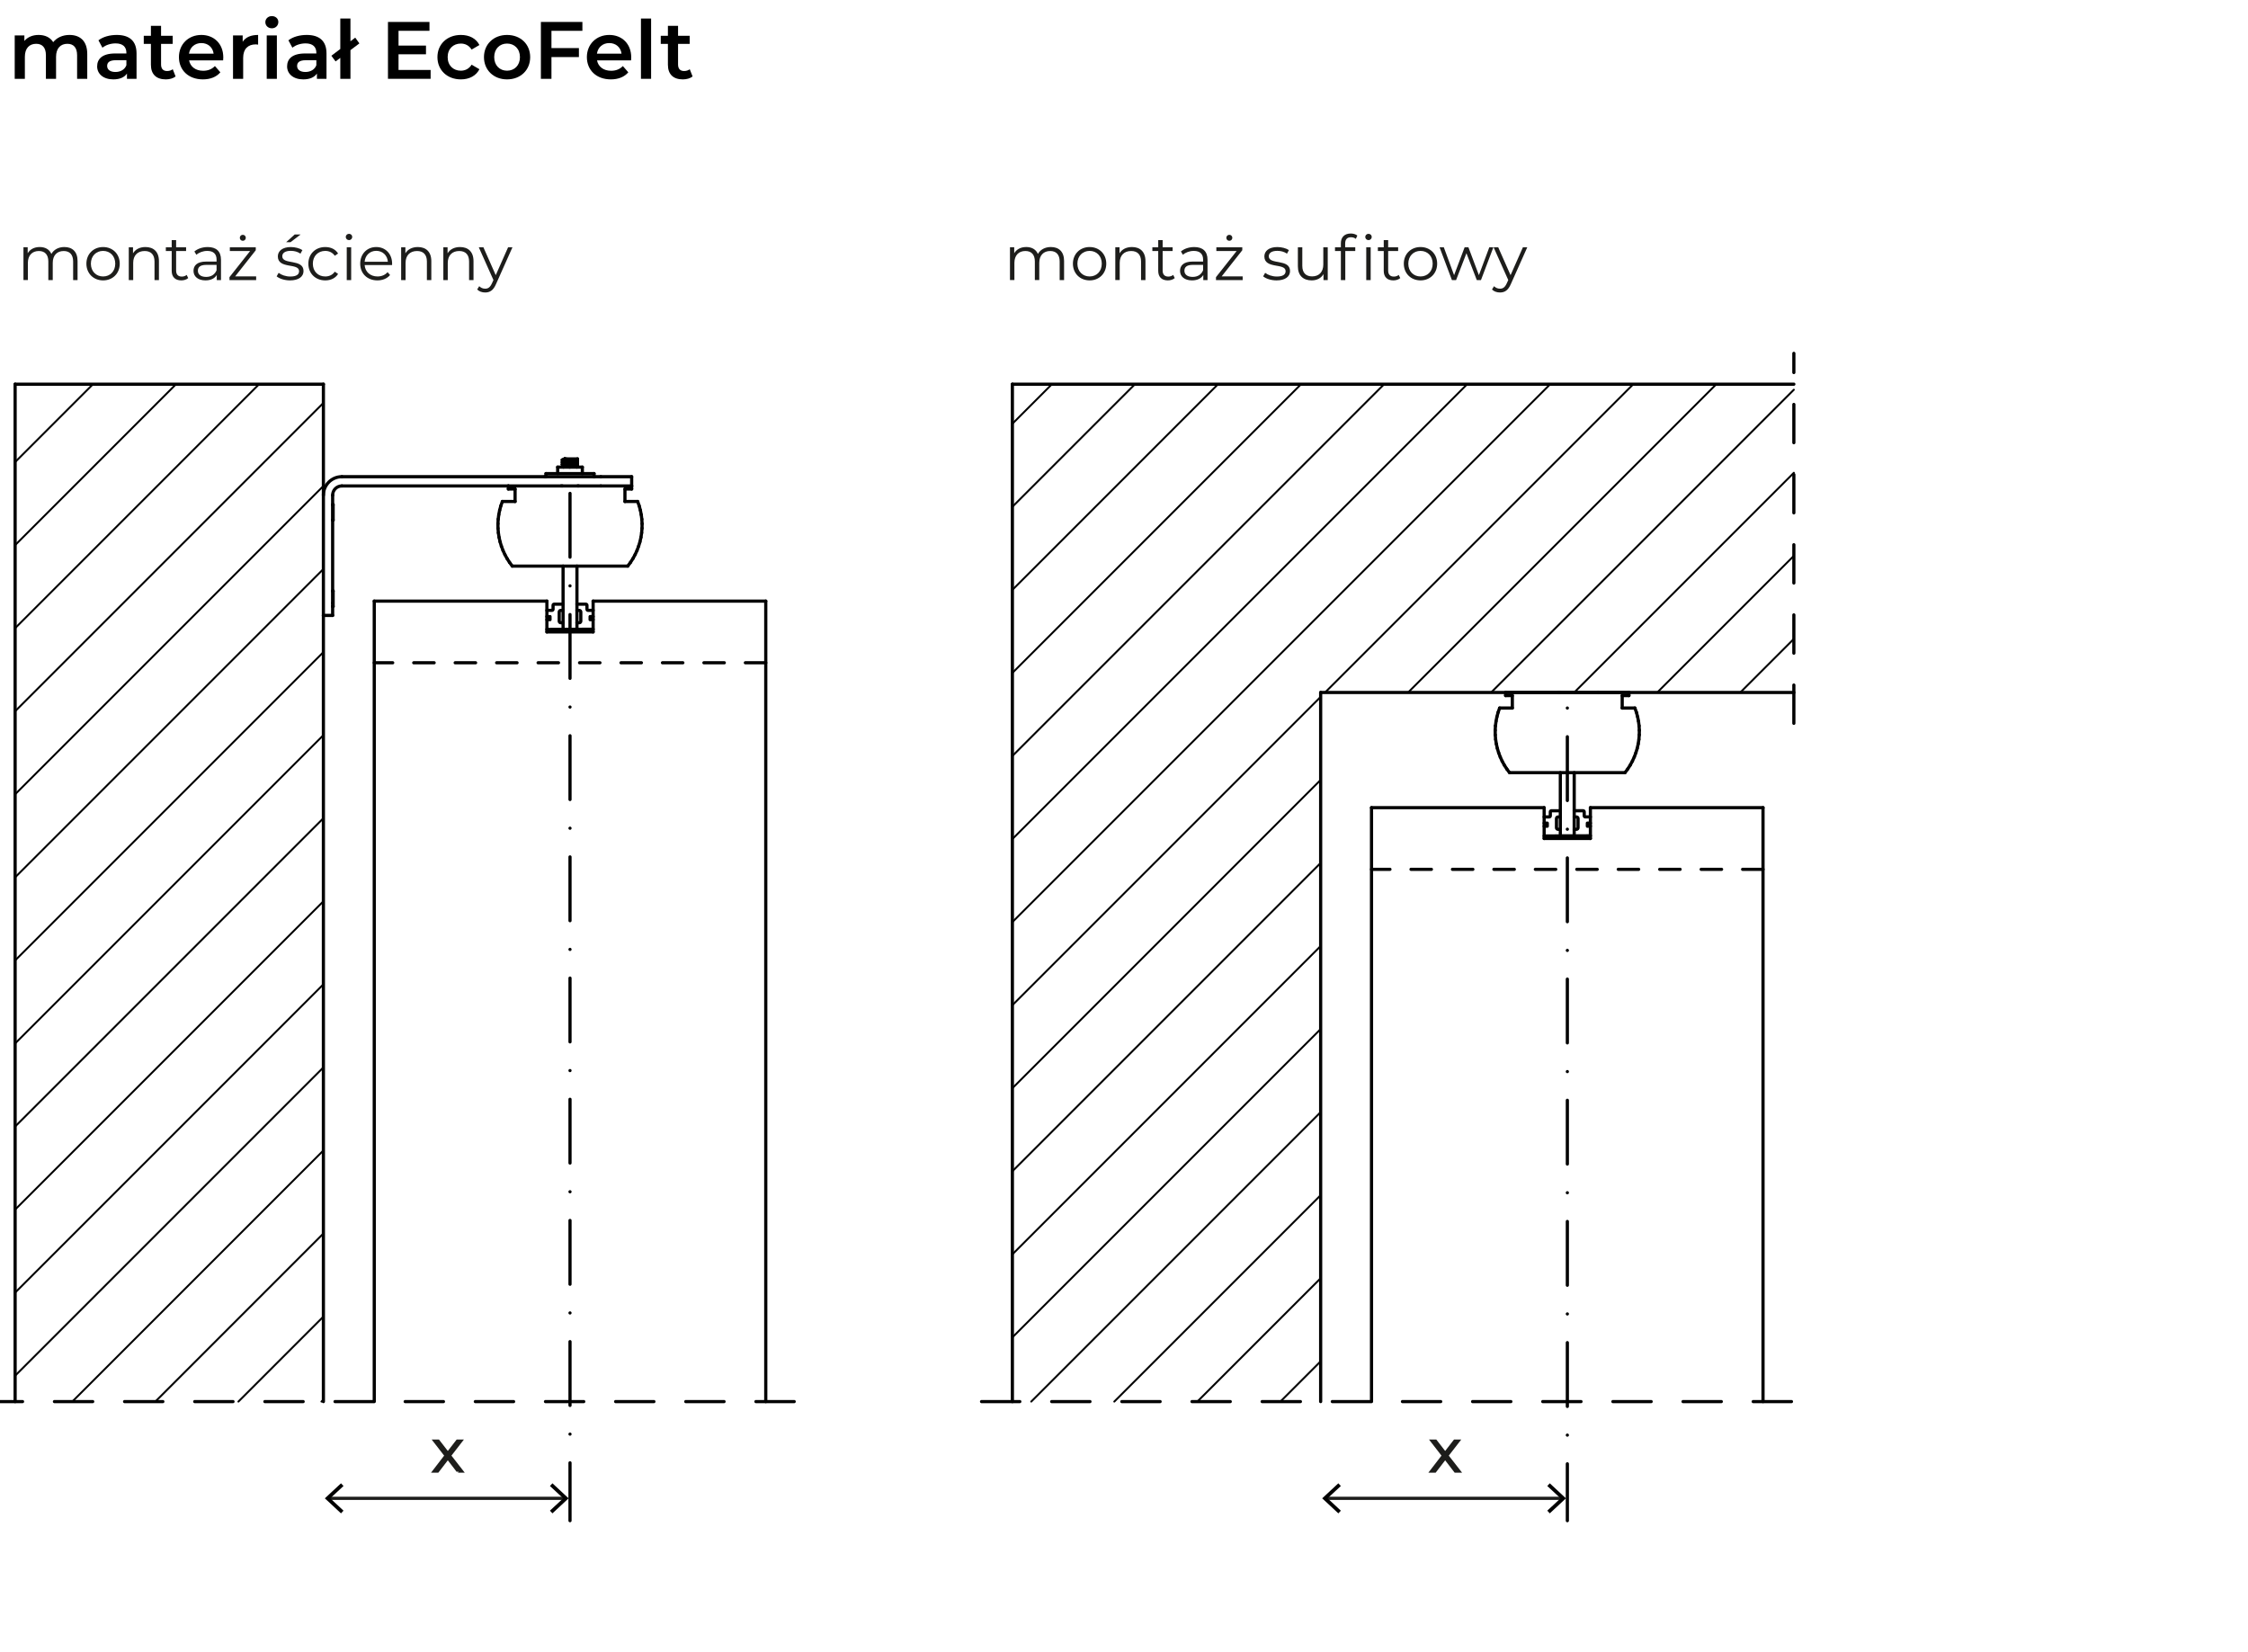 <?xml version="1.0" encoding="UTF-8"?>
<svg id="Warstwa_1" xmlns="http://www.w3.org/2000/svg" width="352.505" height="259.04" version="1.1" viewBox="0 0 352.505 259.04">
  <!-- Generator: Adobe Illustrator 29.1.0, SVG Export Plug-In . SVG Version: 2.1.0 Build 142)  -->
  <g>
    <path d="M12.162,40.933v2.981h-.694v-2.913c0-1.086-.547-1.643-1.476-1.643-1.055,0-1.72.684-1.72,1.857v2.698h-.694v-2.913c0-1.086-.547-1.643-1.486-1.643-1.046,0-1.72.684-1.72,1.857v2.698h-.694v-5.141h.664v.938c.362-.616,1.026-.977,1.887-.977.85,0,1.515.362,1.827,1.086.371-.664,1.105-1.086,2.034-1.086,1.251,0,2.073.724,2.073,2.2h-.002.001Z" fill="#1d1d1b"/>
    <path d="M13.547,41.344c0-1.524,1.114-2.61,2.62-2.61s2.61,1.086,2.61,2.61-1.104,2.62-2.61,2.62-2.62-1.094-2.62-2.62ZM18.073,41.344c0-1.202-.812-2.004-1.907-2.004s-1.915.801-1.915,2.004.821,2.004,1.915,2.004,1.907-.801,1.907-2.004Z" fill="#1d1d1b"/>
    <path d="M24.923,40.933v2.981h-.694v-2.913c0-1.086-.567-1.643-1.544-1.643-1.105,0-1.799.684-1.799,1.857v2.698h-.694v-5.141h.664v.948c.371-.625,1.065-.987,1.955-.987,1.251,0,2.111.724,2.111,2.2h.001Z" fill="#1d1d1b"/>
    <path d="M29.514,43.601c-.274.244-.684.362-1.085.362-.967,0-1.505-.547-1.505-1.495v-3.109h-.92v-.586h.92v-1.124h.694v1.124h1.563v.586h-1.563v3.069c0,.607.313.938.889.938.283,0,.567-.088.763-.264l.244.498h0,0Z" fill="#1d1d1b"/>
    <path d="M34.654,40.727v3.187h-.664v-.801c-.313.528-.919.85-1.769.85-1.163,0-1.877-.606-1.877-1.495,0-.792.508-1.456,1.985-1.456h1.632v-.313c0-.879-.498-1.358-1.456-1.358-.664,0-1.29.235-1.711.606l-.313-.518c.518-.44,1.28-.694,2.092-.694,1.329,0,2.081.664,2.081,1.993h0ZM33.961,42.37v-.84h-1.612c-.997,0-1.319.391-1.319.919,0,.596.479.968,1.3.968.782,0,1.358-.371,1.632-1.046h0Z" fill="#1d1d1b"/>
    <path d="M40.167,43.337v.577h-4.185v-.459l3.236-4.095h-3.177v-.586h4.066v.459l-3.236,4.105h3.296ZM37.605,37.286c0-.264.205-.469.469-.469s.469.205.469.469-.205.469-.469.469-.469-.205-.469-.469Z" fill="#1d1d1b"/>
    <path d="M43.38,43.327l.313-.547c.41.322,1.105.577,1.828.577.977,0,1.379-.332,1.379-.84,0-1.339-3.333-.283-3.333-2.316,0-.84.723-1.467,2.034-1.467.664,0,1.388.186,1.818.479l-.303.557c-.45-.313-.987-.44-1.515-.44-.928,0-1.339.362-1.339.85,0,1.388,3.333.342,3.333,2.317,0,.889-.782,1.466-2.122,1.466-.85,0-1.672-.274-2.092-.635h0ZM46.205,36.768h.928l-1.583,1.212h-.684s1.339-1.212,1.339-1.212Z" fill="#1d1d1b"/>
    <path d="M48.353,41.344c0-1.535,1.114-2.61,2.649-2.61.87,0,1.603.342,2.013,1.017l-.518.352c-.352-.518-.9-.762-1.495-.762-1.125,0-1.946.801-1.946,2.004,0,1.212.821,2.004,1.946,2.004.596,0,1.143-.235,1.495-.752l.518.352c-.41.664-1.143,1.016-2.013,1.016-1.535,0-2.649-1.085-2.649-2.62h0Z" fill="#1d1d1b"/>
    <path d="M54.217,37.149c0-.264.225-.489.508-.489s.508.215.508.479c0,.283-.215.508-.508.508-.283,0-.508-.226-.508-.498ZM54.373,38.773h.694v5.141h-.694v-5.141Z" fill="#1d1d1b"/>
    <path d="M61.479,41.559h-4.301c.078,1.075.899,1.788,2.024,1.788.625,0,1.182-.225,1.573-.675l.391.451c-.459.547-1.174.84-1.985.84-1.604,0-2.698-1.094-2.698-2.62s1.065-2.61,2.512-2.61,2.492,1.065,2.492,2.61c0,.059-.01.137-.01.215h.002ZM57.177,41.04h3.646c-.088-1.006-.821-1.71-1.827-1.71-.997,0-1.731.704-1.819,1.71Z" fill="#1d1d1b"/>
    <path d="M67.634,40.933v2.981h-.694v-2.913c0-1.086-.567-1.643-1.544-1.643-1.105,0-1.799.684-1.799,1.857v2.698h-.694v-5.141h.664v.948c.371-.625,1.065-.987,1.955-.987,1.251,0,2.111.724,2.111,2.2h0Z" fill="#1d1d1b"/>
    <path d="M74.25,40.933v2.981h-.694v-2.913c0-1.086-.567-1.643-1.544-1.643-1.105,0-1.799.684-1.799,1.857v2.698h-.694v-5.141h.664v.948c.371-.625,1.065-.987,1.955-.987,1.251,0,2.111.724,2.111,2.2h0Z" fill="#1d1d1b"/>
    <path d="M80.357,38.773l-2.571,5.758c-.43,1.006-.977,1.329-1.711,1.329-.479,0-.938-.156-1.251-.469l.322-.518c.254.254.567.391.938.391.459,0,.772-.215,1.065-.86l.225-.498-2.297-5.132h.724l1.935,4.369,1.936-4.369h.685Z" fill="#1d1d1b"/>
  </g>
  <g>
    <path d="M166.857,40.932v2.981h-.694v-2.913c0-1.086-.547-1.643-1.476-1.643-1.055,0-1.72.684-1.72,1.857v2.698h-.694v-2.913c0-1.086-.547-1.643-1.486-1.643-1.046,0-1.72.684-1.72,1.857v2.698h-.694v-5.141h.664v.938c.362-.616,1.026-.977,1.886-.977.851,0,1.516.362,1.828,1.086.371-.664,1.105-1.086,2.034-1.086,1.251,0,2.073.723,2.073,2.2h-.002,0Z" fill="#1d1d1b"/>
    <path d="M168.242,41.343c0-1.524,1.114-2.61,2.62-2.61s2.61,1.086,2.61,2.61-1.104,2.62-2.61,2.62-2.62-1.094-2.62-2.62ZM172.768,41.343c0-1.202-.812-2.004-1.907-2.004s-1.915.801-1.915,2.004.821,2.004,1.915,2.004,1.907-.801,1.907-2.004Z" fill="#1d1d1b"/>
    <path d="M179.618,40.932v2.981h-.694v-2.913c0-1.086-.567-1.643-1.544-1.643-1.105,0-1.799.684-1.799,1.857v2.698h-.694v-5.141h.664v.948c.371-.625,1.065-.987,1.955-.987,1.251,0,2.111.723,2.111,2.2h0Z" fill="#1d1d1b"/>
    <path d="M184.21,43.601c-.274.244-.684.362-1.086.362-.967,0-1.505-.547-1.505-1.495v-3.109h-.92v-.586h.92v-1.124h.694v1.124h1.563v.586h-1.563v3.069c0,.606.313.938.889.938.283,0,.567-.088.763-.264l.244.498h0Z" fill="#1d1d1b"/>
    <path d="M189.35,40.727v3.187h-.664v-.801c-.313.528-.919.85-1.769.85-1.163,0-1.877-.606-1.877-1.495,0-.792.508-1.456,1.985-1.456h1.632v-.313c0-.879-.498-1.358-1.456-1.358-.664,0-1.29.235-1.711.606l-.313-.518c.518-.44,1.281-.694,2.092-.694,1.329,0,2.081.664,2.081,1.993h0ZM188.656,42.369v-.84h-1.612c-.997,0-1.319.391-1.319.919,0,.596.479.968,1.3.968.782,0,1.358-.371,1.632-1.046h-.001Z" fill="#1d1d1b"/>
    <path d="M194.861,43.337v.577h-4.185v-.459l3.236-4.095h-3.177v-.586h4.066v.459l-3.236,4.105h3.296ZM192.3,37.286c0-.264.205-.469.469-.469s.469.205.469.469-.205.469-.469.469-.469-.205-.469-.469Z" fill="#1d1d1b"/>
    <path d="M198.074,43.327l.313-.547c.41.322,1.105.577,1.828.577.977,0,1.379-.332,1.379-.84,0-1.339-3.333-.283-3.333-2.316,0-.84.723-1.467,2.034-1.467.664,0,1.388.186,1.818.479l-.303.557c-.45-.313-.987-.44-1.515-.44-.928,0-1.339.362-1.339.85,0,1.388,3.333.342,3.333,2.317,0,.889-.782,1.466-2.122,1.466-.85,0-1.672-.274-2.092-.635h-.001Z" fill="#1d1d1b"/>
    <path d="M208.2,38.773v5.141h-.664v-.938c-.362.625-1.026.987-1.848.987-1.309,0-2.17-.733-2.17-2.21v-2.981h.694v2.913c0,1.094.567,1.651,1.544,1.651,1.075,0,1.75-.694,1.75-1.866v-2.698h.695-.001Z" fill="#1d1d1b"/>
    <path d="M211.814,36.612c.381,0,.772.107,1.026.322l-.235.518c-.195-.166-.469-.254-.763-.254-.596,0-.909.332-.909.968v.606h1.583v.586h-1.563v4.555h-.694v-4.555h-.92v-.586h.92v-.635c0-.919.547-1.524,1.554-1.524h.001ZM215.099,37.14c0,.283-.215.508-.508.508-.283,0-.508-.225-.508-.498,0-.264.225-.489.508-.489s.508.215.508.479ZM214.239,38.773h.694v5.141h-.694v-5.141Z" fill="#1d1d1b"/>
    <path d="M219.573,43.601c-.274.244-.684.362-1.086.362-.967,0-1.505-.547-1.505-1.495v-3.109h-.92v-.586h.92v-1.124h.694v1.124h1.563v.586h-1.563v3.069c0,.606.313.938.889.938.283,0,.567-.088.763-.264l.244.498h0Z" fill="#1d1d1b"/>
    <path d="M220.129,41.343c0-1.524,1.114-2.61,2.62-2.61s2.61,1.086,2.61,2.61-1.104,2.62-2.61,2.62-2.62-1.094-2.62-2.62ZM224.656,41.343c0-1.202-.812-2.004-1.907-2.004s-1.915.801-1.915,2.004.821,2.004,1.915,2.004,1.907-.801,1.907-2.004Z" fill="#1d1d1b"/>
    <path d="M234.174,38.773l-1.946,5.141h-.655l-1.623-4.213-1.623,4.213h-.655l-1.935-5.141h.664l1.612,4.369,1.651-4.369h.596l1.643,4.369,1.632-4.369h.639Z" fill="#1d1d1b"/>
    <path d="M239.489,38.773l-2.571,5.758c-.43,1.006-.977,1.329-1.711,1.329-.479,0-.938-.156-1.251-.469l.322-.518c.254.254.567.391.938.391.459,0,.772-.215,1.065-.86l.225-.498-2.297-5.132h.724l1.935,4.369,1.936-4.369h.685,0Z" fill="#1d1d1b"/>
  </g>
  <g>
    <g id="LINE">
      <line x1="90.492" y1="72.649" x2="90.203" y2="72.789" fill="none" stroke="#000" stroke-linecap="round" stroke-linejoin="round" stroke-width=".5"/>
    </g>
    <g id="LINE1">
      <line x1="90.492" y1="72.313" x2="90.203" y2="72.454" fill="none" stroke="#000" stroke-linecap="round" stroke-linejoin="round" stroke-width=".5"/>
    </g>
    <g id="HATCH">
      <polygon points="50.711 60.238 2.371 60.238 2.371 219.758 50.711 219.758 50.711 96.493 50.711 60.238" fill="none"/>
      <path d="M2.371,72.447l12.209-12.209M2.371,85.47l25.232-25.232M2.371,98.493l38.255-38.255M2.371,111.516l48.339-48.339M2.371,124.539l48.339-48.339M2.371,137.562l48.339-48.339M2.371,150.585l48.339-48.339M2.371,163.608l48.339-48.339M2.371,176.631l48.339-48.339M2.371,189.654l48.339-48.339M2.371,202.677l48.339-48.339M2.371,215.7l48.339-48.339M11.337,219.758l39.374-39.374M24.36,219.758l26.351-26.351M37.383,219.758l13.328-13.328M50.406,219.758l.305-.305" fill="none" stroke="#000" stroke-linecap="round" stroke-linejoin="round" stroke-width=".3"/>
    </g>
    <g id="LINE2">
      <line x1="50.711" y1="60.238" x2="2.371" y2="60.238" fill="none" stroke="#000" stroke-linecap="round" stroke-linejoin="round" stroke-width=".5"/>
    </g>
    <g id="LINE3">
      <line x1="78.15" y1="83.546" x2="78.258" y2="84.253" fill="none" stroke="#000" stroke-linecap="round" stroke-linejoin="round" stroke-width=".5"/>
    </g>
    <g id="LINE4">
      <line x1="78.352" y1="79.993" x2="78.212" y2="80.695" fill="none" stroke="#000" stroke-linecap="round" stroke-linejoin="round" stroke-width=".5"/>
    </g>
    <g id="LINE5">
      <line x1="79.515" y1="87.582" x2="79.901" y2="88.184" fill="none" stroke="#000" stroke-linecap="round" stroke-linejoin="round" stroke-width=".5"/>
    </g>
    <g id="LINE6">
      <line x1="80.769" y1="76.674" x2="80.769" y2="78.628" fill="none" stroke="#000" stroke-linecap="round" stroke-linejoin="round" stroke-width=".5"/>
    </g>
    <g id="LINE7">
      <line x1="100.143" y1="85.636" x2="99.891" y2="86.305" fill="none" stroke="#000" stroke-linecap="round" stroke-linejoin="round" stroke-width=".5"/>
    </g>
    <g id="LINE8">
      <line x1="87.997" y1="76.19" x2="79.714" y2="76.19" fill="none" stroke="#000" stroke-linecap="round" stroke-linejoin="round" stroke-width=".5"/>
    </g>
    <g id="LINE9">
      <line x1="100.673" y1="82.833" x2="100.614" y2="83.546" fill="none" stroke="#000" stroke-linecap="round" stroke-linejoin="round" stroke-width=".5"/>
    </g>
    <g id="LINE10">
      <line x1="98.864" y1="88.184" x2="98.437" y2="88.758" fill="none" stroke="#000" stroke-linecap="round" stroke-linejoin="round" stroke-width=".5"/>
    </g>
    <g id="LINE11">
      <line x1="99.249" y1="87.582" x2="98.864" y2="88.184" fill="none" stroke="#000" stroke-linecap="round" stroke-linejoin="round" stroke-width=".5"/>
    </g>
    <g id="LINE12">
      <line x1="99.592" y1="86.955" x2="99.249" y2="87.582" fill="none" stroke="#000" stroke-linecap="round" stroke-linejoin="round" stroke-width=".5"/>
    </g>
    <g id="LINE13">
      <line x1="99.891" y1="86.305" x2="99.592" y2="86.955" fill="none" stroke="#000" stroke-linecap="round" stroke-linejoin="round" stroke-width=".5"/>
    </g>
    <g id="LINE14">
      <line x1="100.349" y1="84.951" x2="100.143" y2="85.636" fill="none" stroke="#000" stroke-linecap="round" stroke-linejoin="round" stroke-width=".5"/>
    </g>
    <g id="LINE15">
      <line x1="100.506" y1="84.253" x2="100.349" y2="84.951" fill="none" stroke="#000" stroke-linecap="round" stroke-linejoin="round" stroke-width=".5"/>
    </g>
    <g id="LINE16">
      <line x1="100.614" y1="83.546" x2="100.506" y2="84.253" fill="none" stroke="#000" stroke-linecap="round" stroke-linejoin="round" stroke-width=".5"/>
    </g>
    <g id="LINE17">
      <line x1="100.683" y1="82.118" x2="100.673" y2="82.833" fill="none" stroke="#000" stroke-linecap="round" stroke-linejoin="round" stroke-width=".5"/>
    </g>
    <g id="LINE18">
      <line x1="100.642" y1="81.404" x2="100.683" y2="82.118" fill="none" stroke="#000" stroke-linecap="round" stroke-linejoin="round" stroke-width=".5"/>
    </g>
    <g id="LINE19">
      <line x1="100.552" y1="80.695" x2="100.642" y2="81.404" fill="none" stroke="#000" stroke-linecap="round" stroke-linejoin="round" stroke-width=".5"/>
    </g>
    <g id="LINE20">
      <line x1="100.413" y1="79.993" x2="100.552" y2="80.695" fill="none" stroke="#000" stroke-linecap="round" stroke-linejoin="round" stroke-width=".5"/>
    </g>
    <g id="LINE21">
      <line x1="100.225" y1="79.303" x2="100.413" y2="79.993" fill="none" stroke="#000" stroke-linecap="round" stroke-linejoin="round" stroke-width=".5"/>
    </g>
    <g id="LINE22">
      <line x1="99.99" y1="78.628" x2="100.225" y2="79.303" fill="none" stroke="#000" stroke-linecap="round" stroke-linejoin="round" stroke-width=".5"/>
    </g>
    <g id="LINE23">
      <line x1="97.996" y1="78.628" x2="99.99" y2="78.628" fill="none" stroke="#000" stroke-linecap="round" stroke-linejoin="round" stroke-width=".5"/>
    </g>
    <g id="LINE24">
      <line x1="97.996" y1="76.674" x2="97.996" y2="78.628" fill="none" stroke="#000" stroke-linecap="round" stroke-linejoin="round" stroke-width=".5"/>
    </g>
    <g id="LINE25">
      <line x1="99.05" y1="76.674" x2="97.996" y2="76.674" fill="none" stroke="#000" stroke-linecap="round" stroke-linejoin="round" stroke-width=".5"/>
    </g>
    <g id="LINE26">
      <line x1="99.05" y1="76.19" x2="99.05" y2="76.674" fill="none" stroke="#000" stroke-linecap="round" stroke-linejoin="round" stroke-width=".5"/>
    </g>
    <g id="LINE27">
      <line x1="79.714" y1="76.19" x2="79.714" y2="76.674" fill="none" stroke="#000" stroke-linecap="round" stroke-linejoin="round" stroke-width=".5"/>
    </g>
    <g id="LINE28">
      <line x1="79.714" y1="76.674" x2="80.769" y2="76.674" fill="none" stroke="#000" stroke-linecap="round" stroke-linejoin="round" stroke-width=".5"/>
    </g>
    <g id="LINE29">
      <line x1="80.769" y1="78.628" x2="78.774" y2="78.628" fill="none" stroke="#000" stroke-linecap="round" stroke-linejoin="round" stroke-width=".5"/>
    </g>
    <g id="LINE30">
      <line x1="78.774" y1="78.628" x2="78.539" y2="79.303" fill="none" stroke="#000" stroke-linecap="round" stroke-linejoin="round" stroke-width=".5"/>
    </g>
    <g id="LINE31">
      <line x1="78.539" y1="79.303" x2="78.352" y2="79.993" fill="none" stroke="#000" stroke-linecap="round" stroke-linejoin="round" stroke-width=".5"/>
    </g>
    <g id="LINE32">
      <line x1="78.212" y1="80.695" x2="78.122" y2="81.404" fill="none" stroke="#000" stroke-linecap="round" stroke-linejoin="round" stroke-width=".5"/>
    </g>
    <g id="LINE33">
      <line x1="78.122" y1="81.404" x2="78.082" y2="82.118" fill="none" stroke="#000" stroke-linecap="round" stroke-linejoin="round" stroke-width=".5"/>
    </g>
    <g id="LINE34">
      <line x1="78.082" y1="82.118" x2="78.091" y2="82.833" fill="none" stroke="#000" stroke-linecap="round" stroke-linejoin="round" stroke-width=".5"/>
    </g>
    <g id="LINE35">
      <line x1="78.091" y1="82.833" x2="78.15" y2="83.546" fill="none" stroke="#000" stroke-linecap="round" stroke-linejoin="round" stroke-width=".5"/>
    </g>
    <g id="LINE36">
      <line x1="78.258" y1="84.253" x2="78.416" y2="84.951" fill="none" stroke="#000" stroke-linecap="round" stroke-linejoin="round" stroke-width=".5"/>
    </g>
    <g id="LINE37">
      <line x1="78.416" y1="84.951" x2="78.621" y2="85.636" fill="none" stroke="#000" stroke-linecap="round" stroke-linejoin="round" stroke-width=".5"/>
    </g>
    <g id="LINE38">
      <line x1="78.621" y1="85.636" x2="78.874" y2="86.305" fill="none" stroke="#000" stroke-linecap="round" stroke-linejoin="round" stroke-width=".5"/>
    </g>
    <g id="LINE39">
      <line x1="78.874" y1="86.305" x2="79.172" y2="86.955" fill="none" stroke="#000" stroke-linecap="round" stroke-linejoin="round" stroke-width=".5"/>
    </g>
    <g id="LINE40">
      <line x1="79.172" y1="86.955" x2="79.515" y2="87.582" fill="none" stroke="#000" stroke-linecap="round" stroke-linejoin="round" stroke-width=".5"/>
    </g>
    <g id="LINE41">
      <line x1="79.901" y1="88.184" x2="80.327" y2="88.758" fill="none" stroke="#000" stroke-linecap="round" stroke-linejoin="round" stroke-width=".5"/>
    </g>
    <g id="LINE42">
      <line x1="99.05" y1="74.74" x2="99.05" y2="76.19" fill="none" stroke="#000" stroke-linecap="round" stroke-linejoin="round" stroke-width=".5"/>
    </g>
    <g id="LINE43">
      <line x1="94.216" y1="76.19" x2="90.732" y2="76.19" fill="none" stroke="#000" stroke-linecap="round" stroke-linejoin="round" stroke-width=".5"/>
    </g>
    <g id="LINE44">
      <line x1="52.161" y1="96.493" x2="50.711" y2="96.493" fill="none" stroke="#000" stroke-linecap="round" stroke-linejoin="round" stroke-width=".5"/>
    </g>
    <g id="LINE45">
      <line x1="88.307" y1="72.817" x2="88.197" y2="72.803" fill="none" stroke="#000" stroke-linecap="round" stroke-linejoin="round" stroke-width=".5"/>
    </g>
    <g id="LINE46">
      <line x1="88.921" y1="72.006" x2="88.751" y2="71.992" fill="none" stroke="#000" stroke-linecap="round" stroke-linejoin="round" stroke-width=".5"/>
    </g>
    <g id="LINE47">
      <line x1="90.077" y1="72.09" x2="89.938" y2="72.076" fill="none" stroke="#000" stroke-linecap="round" stroke-linejoin="round" stroke-width=".5"/>
    </g>
    <g id="LINE48">
      <line x1="88.751" y1="71.992" x2="88.624" y2="71.978" fill="none" stroke="#000" stroke-linecap="round" stroke-linejoin="round" stroke-width=".5"/>
    </g>
    <g id="LINE49">
      <line x1="88.921" y1="72.342" x2="88.751" y2="72.328" fill="none" stroke="#000" stroke-linecap="round" stroke-linejoin="round" stroke-width=".5"/>
    </g>
    <g id="LINE50">
      <line x1="90.183" y1="72.579" x2="89.929" y2="72.565" fill="none" stroke="#000" stroke-linecap="round" stroke-linejoin="round" stroke-width=".5"/>
    </g>
    <g id="LINE51">
      <line x1="89.938" y1="72.747" x2="89.759" y2="72.733" fill="none" stroke="#000" stroke-linecap="round" stroke-linejoin="round" stroke-width=".5"/>
    </g>
    <g id="LINE52">
      <line x1="90.183" y1="72.915" x2="89.929" y2="72.901" fill="none" stroke="#000" stroke-linecap="round" stroke-linejoin="round" stroke-width=".5"/>
    </g>
    <g id="LINE53">
      <line x1="89.938" y1="73.083" x2="89.759" y2="73.069" fill="none" stroke="#000" stroke-linecap="round" stroke-linejoin="round" stroke-width=".5"/>
    </g>
    <g id="LINE54">
      <line x1="90.382" y1="72.258" x2="90.183" y2="72.244" fill="none" stroke="#000" stroke-linecap="round" stroke-linejoin="round" stroke-width=".5"/>
    </g>
    <g id="LINE55">
      <line x1="88.489" y1="72.16" x2="88.307" y2="72.146" fill="none" stroke="#000" stroke-linecap="round" stroke-linejoin="round" stroke-width=".5"/>
    </g>
    <g id="LINE56">
      <line x1="90.382" y1="72.593" x2="90.183" y2="72.579" fill="none" stroke="#000" stroke-linecap="round" stroke-linejoin="round" stroke-width=".5"/>
    </g>
    <g id="LINE57">
      <line x1="88.731" y1="72.51" x2="88.489" y2="72.496" fill="none" stroke="#000" stroke-linecap="round" stroke-linejoin="round" stroke-width=".5"/>
    </g>
    <g id="LINE58">
      <line x1="90.511" y1="72.607" x2="90.382" y2="72.593" fill="none" stroke="#000" stroke-linecap="round" stroke-linejoin="round" stroke-width=".5"/>
    </g>
    <g id="LINE59">
      <line x1="88.489" y1="72.496" x2="88.307" y2="72.482" fill="none" stroke="#000" stroke-linecap="round" stroke-linejoin="round" stroke-width=".5"/>
    </g>
    <g id="LINE60">
      <line x1="89.015" y1="72.524" x2="88.731" y2="72.51" fill="none" stroke="#000" stroke-linecap="round" stroke-linejoin="round" stroke-width=".5"/>
    </g>
    <g id="LINE61">
      <line x1="88.731" y1="72.174" x2="88.489" y2="72.16" fill="none" stroke="#000" stroke-linecap="round" stroke-linejoin="round" stroke-width=".5"/>
    </g>
    <g id="LINE62">
      <line x1="89.929" y1="72.565" x2="89.636" y2="72.551" fill="none" stroke="#000" stroke-linecap="round" stroke-linejoin="round" stroke-width=".5"/>
    </g>
    <g id="LINE63">
      <line x1="88.307" y1="72.146" x2="88.197" y2="72.132" fill="none" stroke="#000" stroke-linecap="round" stroke-linejoin="round" stroke-width=".5"/>
    </g>
    <g id="LINE64">
      <line x1="88.489" y1="73.167" x2="88.307" y2="73.153" fill="none" stroke="#000" stroke-linecap="round" stroke-linejoin="round" stroke-width=".5"/>
    </g>
    <g id="LINE65">
      <line x1="88.307" y1="73.153" x2="88.197" y2="73.139" fill="none" stroke="#000" stroke-linecap="round" stroke-linejoin="round" stroke-width=".5"/>
    </g>
    <g id="LINE66">
      <line x1="88.731" y1="73.181" x2="88.489" y2="73.167" fill="none" stroke="#000" stroke-linecap="round" stroke-linejoin="round" stroke-width=".5"/>
    </g>
    <g id="LINE67">
      <line x1="88.197" y1="73.139" x2="88.166" y2="73.125" fill="none" stroke="#000" stroke-linecap="round" stroke-linejoin="round" stroke-width=".5"/>
    </g>
    <g id="LINE68">
      <line x1="88.197" y1="72.468" x2="88.166" y2="72.454" fill="none" stroke="#000" stroke-linecap="round" stroke-linejoin="round" stroke-width=".5"/>
    </g>
    <g id="LINE69">
      <line x1="88.526" y1="71.95" x2="88.166" y2="72.118" fill="none" stroke="#000" stroke-linecap="round" stroke-linejoin="round" stroke-width=".5"/>
    </g>
    <g id="LINE70">
      <line x1="88.547" y1="71.964" x2="88.526" y2="71.95" fill="none" stroke="#000" stroke-linecap="round" stroke-linejoin="round" stroke-width=".5"/>
    </g>
    <g id="LINE71">
      <line x1="90.562" y1="72.957" x2="90.511" y2="72.943" fill="none" stroke="#000" stroke-linecap="round" stroke-linejoin="round" stroke-width=".5"/>
    </g>
    <g id="LINE72">
      <line x1="88.731" y1="72.845" x2="88.489" y2="72.831" fill="none" stroke="#000" stroke-linecap="round" stroke-linejoin="round" stroke-width=".5"/>
    </g>
    <g id="LINE73">
      <line x1="89.015" y1="73.195" x2="88.731" y2="73.181" fill="none" stroke="#000" stroke-linecap="round" stroke-linejoin="round" stroke-width=".5"/>
    </g>
    <g id="LINE74">
      <line x1="90.511" y1="72.943" x2="90.382" y2="72.929" fill="none" stroke="#000" stroke-linecap="round" stroke-linejoin="round" stroke-width=".5"/>
    </g>
    <g id="LINE75">
      <line x1="90.203" y1="73.125" x2="90.167" y2="73.111" fill="none" stroke="#000" stroke-linecap="round" stroke-linejoin="round" stroke-width=".5"/>
    </g>
    <g id="LINE76">
      <line x1="90.203" y1="72.118" x2="90.167" y2="72.104" fill="none" stroke="#000" stroke-linecap="round" stroke-linejoin="round" stroke-width=".5"/>
    </g>
    <g id="LINE77">
      <line x1="89.759" y1="73.069" x2="89.554" y2="73.055" fill="none" stroke="#000" stroke-linecap="round" stroke-linejoin="round" stroke-width=".5"/>
    </g>
    <g id="LINE78">
      <line x1="89.938" y1="72.412" x2="89.759" y2="72.398" fill="none" stroke="#000" stroke-linecap="round" stroke-linejoin="round" stroke-width=".5"/>
    </g>
    <g id="LINE79">
      <line x1="89.759" y1="72.733" x2="89.554" y2="72.719" fill="none" stroke="#000" stroke-linecap="round" stroke-linejoin="round" stroke-width=".5"/>
    </g>
    <g id="LINE80">
      <line x1="90.203" y1="72.454" x2="90.167" y2="72.44" fill="none" stroke="#000" stroke-linecap="round" stroke-linejoin="round" stroke-width=".5"/>
    </g>
    <g id="LINE81">
      <line x1="90.562" y1="72.286" x2="90.511" y2="72.272" fill="none" stroke="#000" stroke-linecap="round" stroke-linejoin="round" stroke-width=".5"/>
    </g>
    <g id="LINE82">
      <line x1="90.183" y1="72.244" x2="89.929" y2="72.23" fill="none" stroke="#000" stroke-linecap="round" stroke-linejoin="round" stroke-width=".5"/>
    </g>
    <g id="LINE83">
      <line x1="88.197" y1="72.132" x2="88.166" y2="72.118" fill="none" stroke="#000" stroke-linecap="round" stroke-linejoin="round" stroke-width=".5"/>
    </g>
    <g id="LINE84">
      <line x1="90.562" y1="72.621" x2="90.511" y2="72.607" fill="none" stroke="#000" stroke-linecap="round" stroke-linejoin="round" stroke-width=".5"/>
    </g>
    <g id="LINE85">
      <line x1="90.203" y1="72.789" x2="90.167" y2="72.775" fill="none" stroke="#000" stroke-linecap="round" stroke-linejoin="round" stroke-width=".5"/>
    </g>
    <g id="LINE86">
      <line x1="89.929" y1="72.23" x2="89.636" y2="72.216" fill="none" stroke="#000" stroke-linecap="round" stroke-linejoin="round" stroke-width=".5"/>
    </g>
    <g id="LINE87">
      <line x1="89.759" y1="72.398" x2="89.554" y2="72.384" fill="none" stroke="#000" stroke-linecap="round" stroke-linejoin="round" stroke-width=".5"/>
    </g>
    <g id="LINE88">
      <line x1="90.167" y1="72.104" x2="90.077" y2="72.09" fill="none" stroke="#000" stroke-linecap="round" stroke-linejoin="round" stroke-width=".5"/>
    </g>
    <g id="LINE89">
      <line x1="88.197" y1="72.803" x2="88.166" y2="72.789" fill="none" stroke="#000" stroke-linecap="round" stroke-linejoin="round" stroke-width=".5"/>
    </g>
    <g id="LINE90">
      <line x1="89.929" y1="72.901" x2="89.636" y2="72.887" fill="none" stroke="#000" stroke-linecap="round" stroke-linejoin="round" stroke-width=".5"/>
    </g>
    <g id="LINE91">
      <line x1="89.015" y1="72.188" x2="88.731" y2="72.174" fill="none" stroke="#000" stroke-linecap="round" stroke-linejoin="round" stroke-width=".5"/>
    </g>
    <g id="LINE92">
      <line x1="90.511" y1="72.272" x2="90.382" y2="72.258" fill="none" stroke="#000" stroke-linecap="round" stroke-linejoin="round" stroke-width=".5"/>
    </g>
    <g id="LINE93">
      <line x1="88.307" y1="72.482" x2="88.197" y2="72.468" fill="none" stroke="#000" stroke-linecap="round" stroke-linejoin="round" stroke-width=".5"/>
    </g>
    <g id="LINE94">
      <line x1="88.624" y1="72.649" x2="88.547" y2="72.635" fill="none" stroke="#000" stroke-linecap="round" stroke-linejoin="round" stroke-width=".5"/>
    </g>
    <g id="LINE95">
      <line x1="90.077" y1="72.426" x2="89.938" y2="72.412" fill="none" stroke="#000" stroke-linecap="round" stroke-linejoin="round" stroke-width=".5"/>
    </g>
    <g id="LINE96">
      <line x1="90.077" y1="72.761" x2="89.938" y2="72.747" fill="none" stroke="#000" stroke-linecap="round" stroke-linejoin="round" stroke-width=".5"/>
    </g>
    <g id="LINE97">
      <line x1="88.751" y1="72.328" x2="88.624" y2="72.314" fill="none" stroke="#000" stroke-linecap="round" stroke-linejoin="round" stroke-width=".5"/>
    </g>
    <g id="LINE98">
      <line x1="88.751" y1="72.663" x2="88.624" y2="72.649" fill="none" stroke="#000" stroke-linecap="round" stroke-linejoin="round" stroke-width=".5"/>
    </g>
    <g id="LINE99">
      <line x1="88.624" y1="72.314" x2="88.547" y2="72.3" fill="none" stroke="#000" stroke-linecap="round" stroke-linejoin="round" stroke-width=".5"/>
    </g>
    <g id="LINE100">
      <line x1="90.077" y1="73.097" x2="89.938" y2="73.083" fill="none" stroke="#000" stroke-linecap="round" stroke-linejoin="round" stroke-width=".5"/>
    </g>
    <g id="LINE101">
      <line x1="90.382" y1="72.929" x2="90.183" y2="72.915" fill="none" stroke="#000" stroke-linecap="round" stroke-linejoin="round" stroke-width=".5"/>
    </g>
    <g id="LINE102">
      <line x1="88.489" y1="72.831" x2="88.307" y2="72.817" fill="none" stroke="#000" stroke-linecap="round" stroke-linejoin="round" stroke-width=".5"/>
    </g>
    <g id="LINE103">
      <line x1="89.015" y1="72.859" x2="88.731" y2="72.845" fill="none" stroke="#000" stroke-linecap="round" stroke-linejoin="round" stroke-width=".5"/>
    </g>
    <g id="LINE104">
      <line x1="89.759" y1="72.062" x2="89.554" y2="72.048" fill="none" stroke="#000" stroke-linecap="round" stroke-linejoin="round" stroke-width=".5"/>
    </g>
    <g id="LINE105">
      <line x1="89.12" y1="72.02" x2="88.921" y2="72.006" fill="none" stroke="#000" stroke-linecap="round" stroke-linejoin="round" stroke-width=".5"/>
    </g>
    <g id="LINE106">
      <line x1="88.624" y1="71.978" x2="88.547" y2="71.964" fill="none" stroke="#000" stroke-linecap="round" stroke-linejoin="round" stroke-width=".5"/>
    </g>
    <g id="LINE107">
      <line x1="89.938" y1="72.076" x2="89.759" y2="72.062" fill="none" stroke="#000" stroke-linecap="round" stroke-linejoin="round" stroke-width=".5"/>
    </g>
    <g id="LINE108">
      <line x1="89.12" y1="72.356" x2="88.921" y2="72.342" fill="none" stroke="#000" stroke-linecap="round" stroke-linejoin="round" stroke-width=".5"/>
    </g>
    <g id="LINE109">
      <line x1="90.167" y1="72.44" x2="90.077" y2="72.426" fill="none" stroke="#000" stroke-linecap="round" stroke-linejoin="round" stroke-width=".5"/>
    </g>
    <g id="LINE110">
      <line x1="89.12" y1="72.691" x2="88.921" y2="72.677" fill="none" stroke="#000" stroke-linecap="round" stroke-linejoin="round" stroke-width=".5"/>
    </g>
    <g id="LINE111">
      <line x1="89.12" y1="73.027" x2="88.921" y2="73.013" fill="none" stroke="#000" stroke-linecap="round" stroke-linejoin="round" stroke-width=".5"/>
    </g>
    <g id="LINE112">
      <line x1="88.921" y1="72.677" x2="88.751" y2="72.663" fill="none" stroke="#000" stroke-linecap="round" stroke-linejoin="round" stroke-width=".5"/>
    </g>
    <g id="LINE113">
      <line x1="90.167" y1="73.111" x2="90.077" y2="73.097" fill="none" stroke="#000" stroke-linecap="round" stroke-linejoin="round" stroke-width=".5"/>
    </g>
    <g id="LINE114">
      <line x1="88.751" y1="72.999" x2="88.624" y2="72.985" fill="none" stroke="#000" stroke-linecap="round" stroke-linejoin="round" stroke-width=".5"/>
    </g>
    <g id="LINE115">
      <line x1="88.624" y1="72.985" x2="88.547" y2="72.971" fill="none" stroke="#000" stroke-linecap="round" stroke-linejoin="round" stroke-width=".5"/>
    </g>
    <g id="LINE116">
      <line x1="88.921" y1="73.013" x2="88.751" y2="72.999" fill="none" stroke="#000" stroke-linecap="round" stroke-linejoin="round" stroke-width=".5"/>
    </g>
    <g id="LINE117">
      <line x1="90.167" y1="72.775" x2="90.077" y2="72.761" fill="none" stroke="#000" stroke-linecap="round" stroke-linejoin="round" stroke-width=".5"/>
    </g>
    <g id="LINE118">
      <line x1="88.522" y1="72.623" x2="88.166" y2="72.789" fill="none" stroke="#000" stroke-linecap="round" stroke-linejoin="round" stroke-width=".5"/>
    </g>
    <g id="LINE119">
      <line x1="88.522" y1="72.959" x2="88.166" y2="73.125" fill="none" stroke="#000" stroke-linecap="round" stroke-linejoin="round" stroke-width=".5"/>
    </g>
    <g id="LINE120">
      <line x1="88.522" y1="72.288" x2="88.166" y2="72.454" fill="none" stroke="#000" stroke-linecap="round" stroke-linejoin="round" stroke-width=".5"/>
    </g>
    <g id="LINE121">
      <line x1="90.203" y1="73.125" x2="90.453" y2="73.241" fill="none" stroke="#000" stroke-linecap="round" stroke-linejoin="round" stroke-width=".5"/>
    </g>
    <g id="LINE122">
      <line x1="52.161" y1="81.545" x2="52.238" y2="81.545" fill="none" stroke="#000" stroke-linecap="round" stroke-linejoin="round" stroke-width=".5"/>
    </g>
    <g id="LINE123">
      <line x1="52.161" y1="95.082" x2="52.238" y2="95.082" fill="none" stroke="#000" stroke-linecap="round" stroke-linejoin="round" stroke-width=".5"/>
    </g>
    <g id="LINE124">
      <line x1="90.732" y1="76.19" x2="90.582" y2="76.19" fill="none" stroke="#000" stroke-linecap="round" stroke-linejoin="round" stroke-width=".5"/>
    </g>
    <g id="LINE125">
      <line x1="88.183" y1="76.19" x2="87.997" y2="76.19" fill="none" stroke="#000" stroke-linecap="round" stroke-linejoin="round" stroke-width=".5"/>
    </g>
    <g id="LINE126">
      <line x1="90.203" y1="72.118" x2="90.511" y2="72.272" fill="none" stroke="#000" stroke-linecap="round" stroke-linejoin="round" stroke-width=".5"/>
    </g>
    <g id="LINE127">
      <line x1="88.547" y1="71.964" x2="88.607" y2="71.95" fill="none" stroke="#000" stroke-linecap="round" stroke-linejoin="round" stroke-width=".5"/>
    </g>
    <g id="LINE128">
      <line x1="90.203" y1="72.454" x2="90.511" y2="72.607" fill="none" stroke="#000" stroke-linecap="round" stroke-linejoin="round" stroke-width=".5"/>
    </g>
    <g id="LINE129">
      <line x1="90.203" y1="72.789" x2="90.511" y2="72.943" fill="none" stroke="#000" stroke-linecap="round" stroke-linejoin="round" stroke-width=".5"/>
    </g>
    <g id="LINE130">
      <line x1="90.562" y1="72.286" x2="90.513" y2="72.309" fill="none" stroke="#000" stroke-linecap="round" stroke-linejoin="round" stroke-width=".5"/>
    </g>
    <g id="LINE131">
      <line x1="90.513" y1="72.644" x2="90.492" y2="72.649" fill="none" stroke="#000" stroke-linecap="round" stroke-linejoin="round" stroke-width=".5"/>
    </g>
    <g id="LINE132">
      <line x1="88.547" y1="72.3" x2="88.522" y2="72.288" fill="none" stroke="#000" stroke-linecap="round" stroke-linejoin="round" stroke-width=".5"/>
    </g>
    <g id="LINE133">
      <line x1="88.547" y1="72.635" x2="88.522" y2="72.623" fill="none" stroke="#000" stroke-linecap="round" stroke-linejoin="round" stroke-width=".5"/>
    </g>
    <g id="LINE134">
      <line x1="90.513" y1="72.309" x2="90.492" y2="72.313" fill="none" stroke="#000" stroke-linecap="round" stroke-linejoin="round" stroke-width=".5"/>
    </g>
    <g id="LINE135">
      <line x1="88.547" y1="72.971" x2="88.522" y2="72.959" fill="none" stroke="#000" stroke-linecap="round" stroke-linejoin="round" stroke-width=".5"/>
    </g>
    <g id="LINE136">
      <line x1="50.711" y1="219.758" x2="50.711" y2="96.493" fill="none" stroke="#000" stroke-linecap="round" stroke-linejoin="round" stroke-width=".5"/>
    </g>
    <g id="LINE137">
      <line x1="93.164" y1="74.74" x2="94.216" y2="74.74" fill="none" stroke="#000" stroke-linecap="round" stroke-linejoin="round" stroke-width=".5"/>
    </g>
    <g id="LINE138">
      <line x1="88.362" y1="73.241" x2="88.197" y2="73.139" fill="none" stroke="#000" stroke-linecap="round" stroke-linejoin="round" stroke-width=".5"/>
    </g>
    <g id="LINE139">
      <line x1="88.522" y1="72.288" x2="88.197" y2="72.132" fill="none" stroke="#000" stroke-linecap="round" stroke-linejoin="round" stroke-width=".5"/>
    </g>
    <g id="LINE140">
      <line x1="88.522" y1="72.623" x2="88.197" y2="72.468" fill="none" stroke="#000" stroke-linecap="round" stroke-linejoin="round" stroke-width=".5"/>
    </g>
    <g id="LINE141">
      <line x1="90.562" y1="72.621" x2="90.513" y2="72.644" fill="none" stroke="#000" stroke-linecap="round" stroke-linejoin="round" stroke-width=".5"/>
    </g>
    <g id="LINE142">
      <line x1="88.522" y1="72.959" x2="88.197" y2="72.803" fill="none" stroke="#000" stroke-linecap="round" stroke-linejoin="round" stroke-width=".5"/>
    </g>
    <g id="LINE143">
      <line x1="89.367" y1="73.241" x2="89.015" y2="73.195" fill="none" stroke="#000" stroke-linecap="round" stroke-linejoin="round" stroke-width=".5"/>
    </g>
    <g id="LINE144">
      <line x1="50.711" y1="96.493" x2="50.711" y2="60.238" fill="none" stroke="#000" stroke-linecap="round" stroke-linejoin="round" stroke-width=".5"/>
    </g>
    <g id="LINE145">
      <line x1="90.582" y1="76.19" x2="88.183" y2="76.19" fill="none" stroke="#000" stroke-linecap="round" stroke-linejoin="round" stroke-width=".5"/>
    </g>
    <g id="LINE146">
      <line x1="85.43" y1="74.74" x2="53.611" y2="74.74" fill="none" stroke="#000" stroke-linecap="round" stroke-linejoin="round" stroke-width=".5"/>
    </g>
    <g id="LINE147">
      <line x1="99.05" y1="74.74" x2="94.216" y2="74.74" fill="none" stroke="#000" stroke-linecap="round" stroke-linejoin="round" stroke-width=".5"/>
    </g>
    <g id="LINE148">
      <line x1="99.05" y1="76.19" x2="94.216" y2="76.19" fill="none" stroke="#000" stroke-linecap="round" stroke-linejoin="round" stroke-width=".5"/>
    </g>
    <g id="LINE149">
      <line x1="79.714" y1="76.19" x2="53.611" y2="76.19" fill="none" stroke="#000" stroke-linecap="round" stroke-linejoin="round" stroke-width=".5"/>
    </g>
    <g id="LINE150">
      <line x1="52.161" y1="81.545" x2="52.161" y2="92.667" fill="none" stroke="#000" stroke-linecap="round" stroke-linejoin="round" stroke-width=".5"/>
    </g>
    <g id="LINE151">
      <line x1="52.161" y1="96.493" x2="52.161" y2="95.082" fill="none" stroke="#000" stroke-linecap="round" stroke-linejoin="round" stroke-width=".5"/>
    </g>
    <g id="LINE152">
      <line x1="52.161" y1="79.132" x2="52.161" y2="77.64" fill="none" stroke="#000" stroke-linecap="round" stroke-linejoin="round" stroke-width=".5"/>
    </g>
    <g id="LINE153">
      <line x1="89.015" y1="72.859" x2="89.636" y2="72.887" fill="none" stroke="#000" stroke-linecap="round" stroke-linejoin="round" stroke-width=".5"/>
    </g>
    <g id="LINE154">
      <line x1="89.554" y1="72.048" x2="89.12" y2="72.02" fill="none" stroke="#000" stroke-linecap="round" stroke-linejoin="round" stroke-width=".5"/>
    </g>
    <g id="LINE155">
      <line x1="89.636" y1="72.551" x2="89.015" y2="72.524" fill="none" stroke="#000" stroke-linecap="round" stroke-linejoin="round" stroke-width=".5"/>
    </g>
    <g id="LINE156">
      <line x1="89.636" y1="72.216" x2="89.015" y2="72.188" fill="none" stroke="#000" stroke-linecap="round" stroke-linejoin="round" stroke-width=".5"/>
    </g>
    <g id="LINE157">
      <line x1="89.12" y1="72.691" x2="89.554" y2="72.719" fill="none" stroke="#000" stroke-linecap="round" stroke-linejoin="round" stroke-width=".5"/>
    </g>
    <g id="LINE158">
      <line x1="89.12" y1="72.356" x2="89.554" y2="72.384" fill="none" stroke="#000" stroke-linecap="round" stroke-linejoin="round" stroke-width=".5"/>
    </g>
    <g id="LINE159">
      <line x1="89.12" y1="73.027" x2="89.554" y2="73.055" fill="none" stroke="#000" stroke-linecap="round" stroke-linejoin="round" stroke-width=".5"/>
    </g>
    <g id="LINE160">
      <line x1="88.607" y1="71.95" x2="90.562" y2="71.95" fill="none" stroke="#000" stroke-linecap="round" stroke-linejoin="round" stroke-width=".5"/>
    </g>
    <g id="LINE161">
      <line x1="90.203" y1="73.125" x2="90.562" y2="72.957" fill="none" stroke="#000" stroke-linecap="round" stroke-linejoin="round" stroke-width=".5"/>
    </g>
    <g id="LINE162">
      <line x1="90.203" y1="72.118" x2="90.562" y2="71.95" fill="none" stroke="#000" stroke-linecap="round" stroke-linejoin="round" stroke-width=".5"/>
    </g>
    <g id="LINE163">
      <line x1="52.161" y1="81.545" x2="52.161" y2="79.132" fill="none" stroke="#000" stroke-linecap="round" stroke-linejoin="round" stroke-width=".5"/>
    </g>
    <g id="LINE164">
      <line x1="52.238" y1="81.545" x2="52.238" y2="79.123" fill="none" stroke="#000" stroke-linecap="round" stroke-linejoin="round" stroke-width=".5"/>
    </g>
    <g id="LINE165">
      <line x1="52.238" y1="95.082" x2="52.238" y2="92.66" fill="none" stroke="#000" stroke-linecap="round" stroke-linejoin="round" stroke-width=".5"/>
    </g>
    <g id="LINE166">
      <line x1="85.612" y1="74.257" x2="93.153" y2="74.257" fill="none" stroke="#000" stroke-linecap="round" stroke-linejoin="round" stroke-width=".5"/>
    </g>
    <g id="LINE167">
      <line x1="85.43" y1="74.74" x2="93.164" y2="74.74" fill="none" stroke="#000" stroke-linecap="round" stroke-linejoin="round" stroke-width=".5"/>
    </g>
    <g id="LINE168">
      <line x1="52.161" y1="94.559" x2="52.161" y2="92.667" fill="none" stroke="#000" stroke-linecap="round" stroke-linejoin="round" stroke-width=".5"/>
    </g>
    <g id="LINE169">
      <line x1="52.161" y1="94.559" x2="52.161" y2="95.082" fill="none" stroke="#000" stroke-linecap="round" stroke-linejoin="round" stroke-width=".5"/>
    </g>
    <g id="LINE170">
      <line x1="98.437" y1="88.758" x2="80.327" y2="88.758" fill="none" stroke="#000" stroke-linecap="round" stroke-linejoin="round" stroke-width=".5"/>
    </g>
    <g id="LINE171">
      <line x1="90.47" y1="88.758" x2="90.47" y2="98.668" fill="none" stroke="#000" stroke-linecap="round" stroke-linejoin="round" stroke-width=".5"/>
    </g>
    <g id="LINE172">
      <line x1="88.295" y1="88.758" x2="88.295" y2="98.668" fill="none" stroke="#000" stroke-linecap="round" stroke-linejoin="round" stroke-width=".5"/>
    </g>
    <g id="LINE173">
      <line x1="91.316" y1="74.257" x2="91.316" y2="73.241" fill="none" stroke="#000" stroke-linecap="round" stroke-linejoin="round" stroke-width=".5"/>
    </g>
    <g id="LINE174">
      <line x1="91.316" y1="73.241" x2="87.449" y2="73.241" fill="none" stroke="#000" stroke-linecap="round" stroke-linejoin="round" stroke-width=".5"/>
    </g>
    <g id="LINE175">
      <line x1="87.449" y1="74.257" x2="87.449" y2="73.241" fill="none" stroke="#000" stroke-linecap="round" stroke-linejoin="round" stroke-width=".5"/>
    </g>
    <g id="LINE176">
      <line x1="93.153" y1="74.74" x2="93.153" y2="74.257" fill="none" stroke="#000" stroke-linecap="round" stroke-linejoin="round" stroke-width=".5"/>
    </g>
    <g id="LINE177">
      <line x1="85.612" y1="74.74" x2="85.612" y2="74.257" fill="none" stroke="#000" stroke-linecap="round" stroke-linejoin="round" stroke-width=".5"/>
    </g>
    <g id="ARC">
      <path d="M53.611,74.74c-1.602,0-2.9,1.299-2.9,2.9" fill="none" stroke="#000" stroke-linecap="round" stroke-linejoin="round" stroke-width=".5"/>
    </g>
    <g id="ARC1">
      <path d="M53.611,76.19c-.801,0-1.45.649-1.45,1.45" fill="none" stroke="#000" stroke-linecap="round" stroke-linejoin="round" stroke-width=".5"/>
    </g>
    <g id="LINE178">
      <line x1="52.238" y1="79.123" x2="52.161" y2="79.123" fill="none" stroke="#000" stroke-linecap="round" stroke-linejoin="round" stroke-width=".5"/>
    </g>
    <g id="LINE179">
      <line x1="52.238" y1="92.66" x2="52.161" y2="92.66" fill="none" stroke="#000" stroke-linecap="round" stroke-linejoin="round" stroke-width=".5"/>
    </g>
    <g id="LINE180">
      <line x1="2.371" y1="60.238" x2="2.371" y2="219.758" fill="none" stroke="#000" stroke-linecap="round" stroke-linejoin="round" stroke-width=".5"/>
    </g>
    <g id="LINE181">
      <line x1="-2.463" y1="219.758" x2="124.912" y2="219.758" fill="none" stroke="#000" stroke-dasharray="6 5" stroke-linecap="round" stroke-linejoin="round" stroke-width=".5"/>
    </g>
    <g id="LINE182">
      <line x1="85.757" y1="98.686" x2="88.295" y2="98.676" fill="none" stroke="#000" stroke-linecap="round" stroke-linejoin="round" stroke-width=".5"/>
    </g>
    <g id="LINE183">
      <line x1="90.47" y1="98.668" x2="93.01" y2="98.658" fill="none" stroke="#000" stroke-linecap="round" stroke-linejoin="round" stroke-width=".5"/>
    </g>
    <g id="LWPOLYLINE">
      <path d="M90.47,95.707h.363c.133,0,.242.108.242.242v1.45c0,.133-.108.242-.242.242h-.363" fill="none" stroke="#000" stroke-linecap="round" stroke-linejoin="round" stroke-width=".5"/>
    </g>
    <g id="LWPOLYLINE1">
      <path d="M88.295,97.64h-.363c-.133,0-.242-.108-.242-.242v-1.45c0-.133.108-.242.242-.242h.363" fill="none" stroke="#000" stroke-linecap="round" stroke-linejoin="round" stroke-width=".5"/>
    </g>
    <g id="LINE184">
      <line x1="120.078" y1="219.758" x2="120.078" y2="94.248" fill="none" stroke="#000" stroke-linecap="round" stroke-linejoin="round" stroke-width=".5"/>
    </g>
    <g id="LINE185">
      <line x1="120.078" y1="94.248" x2="93.008" y2="94.248" fill="none" stroke="#000" stroke-linecap="round" stroke-linejoin="round" stroke-width=".5"/>
    </g>
    <g id="LINE186">
      <line x1="93.008" y1="94.248" x2="93.008" y2="99.082" fill="none" stroke="#000" stroke-linecap="round" stroke-linejoin="round" stroke-width=".5"/>
    </g>
    <g id="LINE187">
      <line x1="93.008" y1="99.082" x2="85.757" y2="99.082" fill="none" stroke="#000" stroke-linecap="round" stroke-linejoin="round" stroke-width=".5"/>
    </g>
    <g id="LINE188">
      <line x1="85.757" y1="99.082" x2="85.757" y2="94.248" fill="none" stroke="#000" stroke-linecap="round" stroke-linejoin="round" stroke-width=".5"/>
    </g>
    <g id="LINE189">
      <line x1="85.757" y1="94.248" x2="58.687" y2="94.248" fill="none" stroke="#000" stroke-linecap="round" stroke-linejoin="round" stroke-width=".5"/>
    </g>
    <g id="LINE190">
      <line x1="58.687" y1="94.248" x2="58.687" y2="219.758" fill="none" stroke="#000" stroke-linecap="round" stroke-linejoin="round" stroke-width=".5"/>
    </g>
    <g id="LWPOLYLINE2">
      <path d="M85.757,95.698h.798c.093,0,.169-.076.169-.169h0v-.628c0-.093.076-.169.169-.169h1.402" fill="none" stroke="#000" stroke-linecap="round" stroke-linejoin="round" stroke-width=".5"/>
    </g>
    <g id="LWPOLYLINE3">
      <path d="M90.47,94.732h1.402c.093,0,.169.076.169.169v.628c0,.093.076.169.169.169h.798" fill="none" stroke="#000" stroke-linecap="round" stroke-linejoin="round" stroke-width=".5"/>
    </g>
    <g id="LWPOLYLINE4">
      <polyline points="93.008 96.673 92.533 96.673 92.533 97.157 93.008 97.148" fill="none" stroke="#000" stroke-linecap="round" stroke-linejoin="round" stroke-width=".5"/>
    </g>
    <g id="LWPOLYLINE5">
      <polyline points="85.757 97.157 86.248 97.157 86.248 96.673 85.757 96.673" fill="none" stroke="#000" stroke-linecap="round" stroke-linejoin="round" stroke-width=".5"/>
    </g>
    <g id="LINE191">
      <line x1="120.078" y1="103.916" x2="58.687" y2="103.916" fill="none" stroke="#000" stroke-dasharray="3.2 3.3" stroke-linecap="round" stroke-linejoin="round" stroke-width=".5"/>
    </g>
    <g id="LINE192">
      <line x1="90.47" y1="98.668" x2="88.295" y2="98.668" fill="none" stroke="#000" stroke-linecap="round" stroke-linejoin="round" stroke-width=".5"/>
    </g>
    <g id="HATCH1">
      <polygon points="281.29 108.577 281.29 60.238 158.75 60.238 158.75 219.758 207.089 219.758 207.089 108.577 281.29 108.577" fill="none"/>
      <path d="M158.75,66.439l6.201-6.201M158.75,79.462l19.224-19.224M158.75,92.485l32.247-32.247M158.75,105.508l45.27-45.27M158.75,118.531l58.293-58.293M158.75,131.554l71.316-71.316M158.75,144.577l84.339-84.339M158.75,157.6l48.339-48.339M207.772,108.577l48.339-48.339M158.75,170.623l48.339-48.339M220.795,108.577l48.339-48.339M158.75,183.646l48.339-48.339M233.818,108.577l47.472-47.472M158.75,196.669l48.339-48.339M246.841,108.577l34.449-34.449M158.75,209.692l48.339-48.339M259.864,108.577l21.426-21.426M161.707,219.758l45.382-45.382M272.887,108.577l8.403-8.403M174.73,219.758l32.359-32.359M187.753,219.758l19.336-19.336M200.776,219.758l6.313-6.313" fill="none" stroke="#000" stroke-linecap="round" stroke-linejoin="round" stroke-width=".3"/>
    </g>
    <g id="LINE193">
      <line x1="281.29" y1="108.577" x2="207.089" y2="108.577" fill="none" stroke="#000" stroke-linecap="round" stroke-linejoin="round" stroke-width=".5"/>
    </g>
    <g id="LINE194">
      <line x1="234.528" y1="115.933" x2="234.637" y2="116.64" fill="none" stroke="#000" stroke-linecap="round" stroke-linejoin="round" stroke-width=".5"/>
    </g>
    <g id="LINE195">
      <line x1="234.73" y1="112.381" x2="234.591" y2="113.082" fill="none" stroke="#000" stroke-linecap="round" stroke-linejoin="round" stroke-width=".5"/>
    </g>
    <g id="LINE196">
      <line x1="235.893" y1="119.97" x2="236.279" y2="120.572" fill="none" stroke="#000" stroke-linecap="round" stroke-linejoin="round" stroke-width=".5"/>
    </g>
    <g id="LINE197">
      <line x1="237.147" y1="109.061" x2="237.147" y2="111.015" fill="none" stroke="#000" stroke-linecap="round" stroke-linejoin="round" stroke-width=".5"/>
    </g>
    <g id="LINE198">
      <line x1="256.521" y1="118.023" x2="256.269" y2="118.692" fill="none" stroke="#000" stroke-linecap="round" stroke-linejoin="round" stroke-width=".5"/>
    </g>
    <g id="LINE199">
      <line x1="244.375" y1="108.577" x2="236.092" y2="108.577" fill="none" stroke="#000" stroke-linecap="round" stroke-linejoin="round" stroke-width=".5"/>
    </g>
    <g id="LINE200">
      <line x1="257.051" y1="115.221" x2="256.992" y2="115.933" fill="none" stroke="#000" stroke-linecap="round" stroke-linejoin="round" stroke-width=".5"/>
    </g>
    <g id="LINE201">
      <line x1="255.242" y1="120.572" x2="254.815" y2="121.146" fill="none" stroke="#000" stroke-linecap="round" stroke-linejoin="round" stroke-width=".5"/>
    </g>
    <g id="LINE202">
      <line x1="255.628" y1="119.97" x2="255.242" y2="120.572" fill="none" stroke="#000" stroke-linecap="round" stroke-linejoin="round" stroke-width=".5"/>
    </g>
    <g id="LINE203">
      <line x1="255.97" y1="119.342" x2="255.628" y2="119.97" fill="none" stroke="#000" stroke-linecap="round" stroke-linejoin="round" stroke-width=".5"/>
    </g>
    <g id="LINE204">
      <line x1="256.269" y1="118.692" x2="255.97" y2="119.342" fill="none" stroke="#000" stroke-linecap="round" stroke-linejoin="round" stroke-width=".5"/>
    </g>
    <g id="LINE205">
      <line x1="256.727" y1="117.338" x2="256.521" y2="118.023" fill="none" stroke="#000" stroke-linecap="round" stroke-linejoin="round" stroke-width=".5"/>
    </g>
    <g id="LINE206">
      <line x1="256.884" y1="116.64" x2="256.727" y2="117.338" fill="none" stroke="#000" stroke-linecap="round" stroke-linejoin="round" stroke-width=".5"/>
    </g>
    <g id="LINE207">
      <line x1="256.992" y1="115.933" x2="256.884" y2="116.64" fill="none" stroke="#000" stroke-linecap="round" stroke-linejoin="round" stroke-width=".5"/>
    </g>
    <g id="LINE208">
      <line x1="257.061" y1="114.506" x2="257.051" y2="115.221" fill="none" stroke="#000" stroke-linecap="round" stroke-linejoin="round" stroke-width=".5"/>
    </g>
    <g id="LINE209">
      <line x1="257.02" y1="113.792" x2="257.061" y2="114.506" fill="none" stroke="#000" stroke-linecap="round" stroke-linejoin="round" stroke-width=".5"/>
    </g>
    <g id="LINE210">
      <line x1="256.93" y1="113.082" x2="257.02" y2="113.792" fill="none" stroke="#000" stroke-linecap="round" stroke-linejoin="round" stroke-width=".5"/>
    </g>
    <g id="LINE211">
      <line x1="256.791" y1="112.381" x2="256.93" y2="113.082" fill="none" stroke="#000" stroke-linecap="round" stroke-linejoin="round" stroke-width=".5"/>
    </g>
    <g id="LINE212">
      <line x1="256.603" y1="111.69" x2="256.791" y2="112.381" fill="none" stroke="#000" stroke-linecap="round" stroke-linejoin="round" stroke-width=".5"/>
    </g>
    <g id="LINE213">
      <line x1="256.368" y1="111.015" x2="256.603" y2="111.69" fill="none" stroke="#000" stroke-linecap="round" stroke-linejoin="round" stroke-width=".5"/>
    </g>
    <g id="LINE214">
      <line x1="254.374" y1="111.015" x2="256.368" y2="111.015" fill="none" stroke="#000" stroke-linecap="round" stroke-linejoin="round" stroke-width=".5"/>
    </g>
    <g id="LINE215">
      <line x1="254.374" y1="109.061" x2="254.374" y2="111.015" fill="none" stroke="#000" stroke-linecap="round" stroke-linejoin="round" stroke-width=".5"/>
    </g>
    <g id="LINE216">
      <line x1="255.428" y1="109.061" x2="254.374" y2="109.061" fill="none" stroke="#000" stroke-linecap="round" stroke-linejoin="round" stroke-width=".5"/>
    </g>
    <g id="LINE217">
      <line x1="255.428" y1="108.577" x2="255.428" y2="109.061" fill="none" stroke="#000" stroke-linecap="round" stroke-linejoin="round" stroke-width=".5"/>
    </g>
    <g id="LINE218">
      <line x1="236.092" y1="108.577" x2="236.092" y2="109.061" fill="none" stroke="#000" stroke-linecap="round" stroke-linejoin="round" stroke-width=".5"/>
    </g>
    <g id="LINE219">
      <line x1="236.092" y1="109.061" x2="237.147" y2="109.061" fill="none" stroke="#000" stroke-linecap="round" stroke-linejoin="round" stroke-width=".5"/>
    </g>
    <g id="LINE220">
      <line x1="237.147" y1="111.015" x2="235.153" y2="111.015" fill="none" stroke="#000" stroke-linecap="round" stroke-linejoin="round" stroke-width=".5"/>
    </g>
    <g id="LINE221">
      <line x1="235.153" y1="111.015" x2="234.917" y2="111.69" fill="none" stroke="#000" stroke-linecap="round" stroke-linejoin="round" stroke-width=".5"/>
    </g>
    <g id="LINE222">
      <line x1="234.917" y1="111.69" x2="234.73" y2="112.381" fill="none" stroke="#000" stroke-linecap="round" stroke-linejoin="round" stroke-width=".5"/>
    </g>
    <g id="LINE223">
      <line x1="234.591" y1="113.082" x2="234.501" y2="113.792" fill="none" stroke="#000" stroke-linecap="round" stroke-linejoin="round" stroke-width=".5"/>
    </g>
    <g id="LINE224">
      <line x1="234.501" y1="113.792" x2="234.46" y2="114.506" fill="none" stroke="#000" stroke-linecap="round" stroke-linejoin="round" stroke-width=".5"/>
    </g>
    <g id="LINE225">
      <line x1="234.46" y1="114.506" x2="234.469" y2="115.221" fill="none" stroke="#000" stroke-linecap="round" stroke-linejoin="round" stroke-width=".5"/>
    </g>
    <g id="LINE226">
      <line x1="234.469" y1="115.221" x2="234.528" y2="115.933" fill="none" stroke="#000" stroke-linecap="round" stroke-linejoin="round" stroke-width=".5"/>
    </g>
    <g id="LINE227">
      <line x1="234.637" y1="116.64" x2="234.794" y2="117.338" fill="none" stroke="#000" stroke-linecap="round" stroke-linejoin="round" stroke-width=".5"/>
    </g>
    <g id="LINE228">
      <line x1="234.794" y1="117.338" x2="234.999" y2="118.023" fill="none" stroke="#000" stroke-linecap="round" stroke-linejoin="round" stroke-width=".5"/>
    </g>
    <g id="LINE229">
      <line x1="234.999" y1="118.023" x2="235.252" y2="118.692" fill="none" stroke="#000" stroke-linecap="round" stroke-linejoin="round" stroke-width=".5"/>
    </g>
    <g id="LINE230">
      <line x1="235.252" y1="118.692" x2="235.55" y2="119.342" fill="none" stroke="#000" stroke-linecap="round" stroke-linejoin="round" stroke-width=".5"/>
    </g>
    <g id="LINE231">
      <line x1="235.55" y1="119.342" x2="235.893" y2="119.97" fill="none" stroke="#000" stroke-linecap="round" stroke-linejoin="round" stroke-width=".5"/>
    </g>
    <g id="LINE232">
      <line x1="236.279" y1="120.572" x2="236.706" y2="121.146" fill="none" stroke="#000" stroke-linecap="round" stroke-linejoin="round" stroke-width=".5"/>
    </g>
    <g id="LINE233">
      <line x1="250.594" y1="108.577" x2="247.11" y2="108.577" fill="none" stroke="#000" stroke-linecap="round" stroke-linejoin="round" stroke-width=".5"/>
    </g>
    <g id="LINE234">
      <line x1="247.11" y1="108.577" x2="246.96" y2="108.577" fill="none" stroke="#000" stroke-linecap="round" stroke-linejoin="round" stroke-width=".5"/>
    </g>
    <g id="LINE235">
      <line x1="244.561" y1="108.577" x2="244.375" y2="108.577" fill="none" stroke="#000" stroke-linecap="round" stroke-linejoin="round" stroke-width=".5"/>
    </g>
    <g id="LINE236">
      <line x1="207.089" y1="219.758" x2="207.089" y2="108.577" fill="none" stroke="#000" stroke-linecap="round" stroke-linejoin="round" stroke-width=".5"/>
    </g>
    <g id="LINE237">
      <line x1="246.96" y1="108.577" x2="244.561" y2="108.577" fill="none" stroke="#000" stroke-linecap="round" stroke-linejoin="round" stroke-width=".5"/>
    </g>
    <g id="LINE238">
      <line x1="255.428" y1="108.577" x2="250.594" y2="108.577" fill="none" stroke="#000" stroke-linecap="round" stroke-linejoin="round" stroke-width=".5"/>
    </g>
    <g id="LINE239">
      <line x1="254.815" y1="121.146" x2="236.706" y2="121.146" fill="none" stroke="#000" stroke-linecap="round" stroke-linejoin="round" stroke-width=".5"/>
    </g>
    <g id="LINE240">
      <line x1="158.75" y1="60.238" x2="158.75" y2="219.758" fill="none" stroke="#000" stroke-linecap="round" stroke-linejoin="round" stroke-width=".5"/>
    </g>
    <g id="LINE241">
      <line x1="153.916" y1="219.758" x2="281.29" y2="219.758" fill="none" stroke="#000" stroke-dasharray="6 5" stroke-linecap="round" stroke-linejoin="round" stroke-width=".5"/>
    </g>
    <g id="LINE242">
      <line x1="281.29" y1="113.411" x2="281.29" y2="55.404" fill="none" stroke="#000" stroke-dasharray="6 5" stroke-linecap="round" stroke-linejoin="round" stroke-width=".5"/>
    </g>
    <g id="LINE243">
      <line x1="281.29" y1="60.238" x2="158.75" y2="60.238" fill="none" stroke="#000" stroke-linecap="round" stroke-linejoin="round" stroke-width=".5"/>
    </g>
    <g id="LINE244">
      <line x1="246.848" y1="121.146" x2="246.848" y2="131.055" fill="none" stroke="#000" stroke-linecap="round" stroke-linejoin="round" stroke-width=".5"/>
    </g>
    <g id="LINE245">
      <line x1="244.673" y1="121.146" x2="244.673" y2="131.055" fill="none" stroke="#000" stroke-linecap="round" stroke-linejoin="round" stroke-width=".5"/>
    </g>
    <g id="LINE246">
      <line x1="242.135" y1="131.073" x2="244.673" y2="131.064" fill="none" stroke="#000" stroke-linecap="round" stroke-linejoin="round" stroke-width=".5"/>
    </g>
    <g id="LINE247">
      <line x1="246.848" y1="131.055" x2="249.388" y2="131.046" fill="none" stroke="#000" stroke-linecap="round" stroke-linejoin="round" stroke-width=".5"/>
    </g>
    <g id="LWPOLYLINE6">
      <path d="M246.848,128.094h.363c.133,0,.242.108.242.242v1.45c0,.133-.108.242-.242.242h-.363" fill="none" stroke="#000" stroke-linecap="round" stroke-linejoin="round" stroke-width=".5"/>
    </g>
    <g id="LWPOLYLINE7">
      <path d="M244.673,130.028h-.363c-.133,0-.242-.108-.242-.242v-1.45c0-.133.108-.242.242-.242h.363" fill="none" stroke="#000" stroke-linecap="round" stroke-linejoin="round" stroke-width=".5"/>
    </g>
    <g id="LINE248">
      <line x1="276.456" y1="219.758" x2="276.456" y2="126.636" fill="none" stroke="#000" stroke-linecap="round" stroke-linejoin="round" stroke-width=".5"/>
    </g>
    <g id="LINE249">
      <line x1="276.456" y1="126.636" x2="249.386" y2="126.636" fill="none" stroke="#000" stroke-linecap="round" stroke-linejoin="round" stroke-width=".5"/>
    </g>
    <g id="LINE250">
      <line x1="249.386" y1="126.636" x2="249.386" y2="131.469" fill="none" stroke="#000" stroke-linecap="round" stroke-linejoin="round" stroke-width=".5"/>
    </g>
    <g id="LINE251">
      <line x1="249.386" y1="131.469" x2="242.135" y2="131.469" fill="none" stroke="#000" stroke-linecap="round" stroke-linejoin="round" stroke-width=".5"/>
    </g>
    <g id="LINE252">
      <line x1="242.135" y1="131.469" x2="242.135" y2="126.636" fill="none" stroke="#000" stroke-linecap="round" stroke-linejoin="round" stroke-width=".5"/>
    </g>
    <g id="LINE253">
      <line x1="242.135" y1="126.636" x2="215.065" y2="126.636" fill="none" stroke="#000" stroke-linecap="round" stroke-linejoin="round" stroke-width=".5"/>
    </g>
    <g id="LINE254">
      <line x1="215.065" y1="126.636" x2="215.065" y2="219.758" fill="none" stroke="#000" stroke-linecap="round" stroke-linejoin="round" stroke-width=".5"/>
    </g>
    <g id="LWPOLYLINE8">
      <path d="M242.135,128.086h.798c.093,0,.169-.076.169-.169h0v-.628c0-.093.076-.169.169-.169h1.402" fill="none" stroke="#000" stroke-linecap="round" stroke-linejoin="round" stroke-width=".5"/>
    </g>
    <g id="LWPOLYLINE9">
      <path d="M246.848,127.119h1.402c.093,0,.169.076.169.169v.628c0,.093.076.169.169.169h.798" fill="none" stroke="#000" stroke-linecap="round" stroke-linejoin="round" stroke-width=".5"/>
    </g>
    <g id="LWPOLYLINE10">
      <polyline points="249.386 129.061 248.911 129.061 248.911 129.544 249.386 129.535" fill="none" stroke="#000" stroke-linecap="round" stroke-linejoin="round" stroke-width=".5"/>
    </g>
    <g id="LWPOLYLINE11">
      <polyline points="242.135 129.544 242.627 129.544 242.627 129.061 242.135 129.061" fill="none" stroke="#000" stroke-linecap="round" stroke-linejoin="round" stroke-width=".5"/>
    </g>
    <g id="LINE255">
      <line x1="276.456" y1="136.303" x2="215.065" y2="136.303" fill="none" stroke="#000" stroke-dasharray="3.2 3.3" stroke-linecap="round" stroke-linejoin="round" stroke-width=".5"/>
    </g>
    <g id="LINE256">
      <line x1="246.848" y1="131.055" x2="244.673" y2="131.055" fill="none" stroke="#000" stroke-linecap="round" stroke-linejoin="round" stroke-width=".5"/>
    </g>
    <line x1="51.624" y1="234.926" x2="88.688" y2="234.926" fill="none" stroke="#1d1d1b" stroke-miterlimit="10" stroke-width=".5"/>
    <path d="M71.834,230.653l-1.612-2.098-1.611,2.098h-.513l1.864-2.422-1.765-2.277h.513l1.512,1.954,1.513-1.954h.504l-1.764,2.277,1.89,2.422h-.531Z" stroke="#1d1d1b" stroke-miterlimit="10" stroke-width=".5"/>
    <polygon points="86.629 237.282 86.234 236.86 88.316 234.926 86.234 232.992 86.629 232.571 89.162 234.926 86.629 237.282"/>
    <polyline points="53.472 232.571 50.938 234.926 53.472 237.282 53.866 236.86 51.784 234.926 53.866 232.992 53.472 232.571"/>
    <line x1="89.382" y1="72.858" x2="89.382" y2="238.429" fill="none" stroke="#000" stroke-dasharray="0 4.5 10 4.5" stroke-linecap="round" stroke-linejoin="round" stroke-width=".5"/>
    <line x1="208.015" y1="234.926" x2="245.079" y2="234.926" fill="none" stroke="#1d1d1b" stroke-miterlimit="10" stroke-width=".5"/>
    <path d="M228.225,230.653l-1.611-2.098-1.611,2.098h-.514l1.864-2.422-1.765-2.277h.513l1.513,1.954,1.513-1.954h.504l-1.765,2.277,1.891,2.422h-.532Z" stroke="#1d1d1b" stroke-miterlimit="10" stroke-width=".5"/>
    <polygon points="243.02 237.282 242.626 236.86 244.708 234.926 242.626 232.992 243.02 232.571 245.553 234.926 243.02 237.282"/>
    <polyline points="209.863 232.571 207.329 234.926 209.863 237.282 210.257 236.86 208.175 234.926 210.257 232.992 209.863 232.571"/>
    <line x1="245.773" y1="111.015" x2="245.773" y2="238.429" fill="none" stroke="#000" stroke-dasharray="0 4.5 10 4.5" stroke-linecap="round" stroke-linejoin="round" stroke-width=".5"/>
    <path d="M281.29,200.071" fill="none" stroke="#000" stroke-linecap="round" stroke-linejoin="round" stroke-width=".5"/>
  </g>
  <g>
    <path d="M13.682,8.46v3.898h-1.592v-3.694c0-1.21-.561-1.796-1.529-1.796-1.045,0-1.771.688-1.771,2.038v3.452h-1.592v-3.694c0-1.21-.561-1.796-1.529-1.796-1.057,0-1.771.688-1.771,2.038v3.452h-1.592v-6.802h1.516v.866c.509-.611,1.299-.942,2.229-.942.993,0,1.821.37,2.292,1.133.548-.7,1.465-1.133,2.548-1.133,1.643,0,2.789.93,2.789,2.98Z"/>
    <path d="M21.411,8.371v3.986h-1.503v-.828c-.382.586-1.12.917-2.14.917-1.554,0-2.535-.854-2.535-2.038,0-1.134.764-2.025,2.828-2.025h1.758v-.102c0-.93-.561-1.478-1.694-1.478-.764,0-1.554.255-2.063.676l-.624-1.159c.726-.56,1.783-.841,2.878-.841,1.962,0,3.095.93,3.095,2.891ZM19.819,10.23v-.79h-1.643c-1.083,0-1.375.408-1.375.904,0,.573.484.942,1.299.942.777,0,1.452-.356,1.72-1.057Z"/>
    <path d="M27.536,11.989c-.382.305-.955.458-1.529.458-1.49,0-2.343-.79-2.343-2.293v-3.273h-1.121v-1.274h1.121v-1.553h1.592v1.553h1.821v1.274h-1.821v3.235c0,.662.331,1.019.942,1.019.331,0,.65-.089.891-.28l.446,1.134Z"/>
    <path d="M34.987,9.466h-5.336c.191.994,1.019,1.63,2.203,1.63.764,0,1.363-.242,1.847-.738l.853.98c-.611.726-1.566,1.109-2.738,1.109-2.28,0-3.758-1.465-3.758-3.49s1.49-3.477,3.516-3.477c1.987,0,3.439,1.388,3.439,3.516,0,.127-.012.318-.025.471ZM29.637,8.409h3.859c-.127-.981-.879-1.656-1.923-1.656-1.032,0-1.784.663-1.936,1.656Z"/>
    <path d="M40.475,5.48v1.516c-.14-.025-.255-.038-.37-.038-1.21,0-1.974.713-1.974,2.101v3.299h-1.592v-6.802h1.516v.994c.458-.713,1.286-1.07,2.42-1.07Z"/>
    <path d="M41.608,3.48c0-.535.433-.955,1.019-.955s1.019.395,1.019.917c0,.56-.421.994-1.019.994-.586,0-1.019-.421-1.019-.955ZM41.825,5.556h1.592v6.802h-1.592v-6.802Z"/>
    <path d="M51.198,8.371v3.986h-1.503v-.828c-.382.586-1.12.917-2.14.917-1.554,0-2.535-.854-2.535-2.038,0-1.134.764-2.025,2.828-2.025h1.758v-.102c0-.93-.561-1.478-1.694-1.478-.764,0-1.554.255-2.063.676l-.624-1.159c.726-.56,1.783-.841,2.878-.841,1.962,0,3.095.93,3.095,2.891ZM49.606,10.23v-.79h-1.643c-1.083,0-1.375.408-1.375.904,0,.573.484.942,1.299.942.777,0,1.452-.356,1.72-1.057Z"/>
    <path d="M54.954,7.861v4.496h-1.592v-3.286l-.739.56-.663-.891,1.401-1.057V2.907h1.592v3.566l.752-.573.65.904-1.401,1.057Z"/>
    <path d="M67.524,10.969v1.388h-6.687V3.442h6.508v1.388h-4.852v2.318h4.305v1.363h-4.305v2.458h5.031Z"/>
    <path d="M68.593,8.957c0-2.038,1.529-3.477,3.681-3.477,1.324,0,2.382.548,2.904,1.579l-1.223.713c-.408-.65-1.019-.943-1.694-.943-1.172,0-2.063.815-2.063,2.127,0,1.324.891,2.127,2.063,2.127.675,0,1.287-.293,1.694-.942l1.223.713c-.522,1.019-1.579,1.592-2.904,1.592-2.153,0-3.681-1.452-3.681-3.49Z"/>
    <path d="M75.89,8.957c0-2.038,1.529-3.477,3.617-3.477,2.114,0,3.63,1.439,3.63,3.477s-1.516,3.49-3.63,3.49c-2.089,0-3.617-1.452-3.617-3.49ZM81.533,8.957c0-1.299-.867-2.127-2.025-2.127-1.146,0-2.012.828-2.012,2.127s.866,2.127,2.012,2.127c1.159,0,2.025-.828,2.025-2.127Z"/>
    <path d="M86.473,4.83v2.713h4.305v1.401h-4.305v3.413h-1.656V3.442h6.508v1.388h-4.852Z"/>
    <path d="M98.954,9.466h-5.336c.191.994,1.019,1.63,2.204,1.63.764,0,1.362-.242,1.847-.738l.853.98c-.611.726-1.566,1.109-2.738,1.109-2.28,0-3.758-1.465-3.758-3.49s1.49-3.477,3.516-3.477c1.987,0,3.439,1.388,3.439,3.516,0,.127-.012.318-.025.471ZM93.604,8.409h3.859c-.127-.981-.879-1.656-1.923-1.656-1.032,0-1.784.663-1.936,1.656Z"/>
    <path d="M100.507,2.907h1.592v9.451h-1.592V2.907Z"/>
    <path d="M108.606,11.989c-.382.305-.955.458-1.529.458-1.49,0-2.343-.79-2.343-2.293v-3.273h-1.121v-1.274h1.121v-1.553h1.592v1.553h1.821v1.274h-1.821v3.235c0,.662.331,1.019.942,1.019.331,0,.65-.089.891-.28l.446,1.134Z"/>
  </g>
</svg>